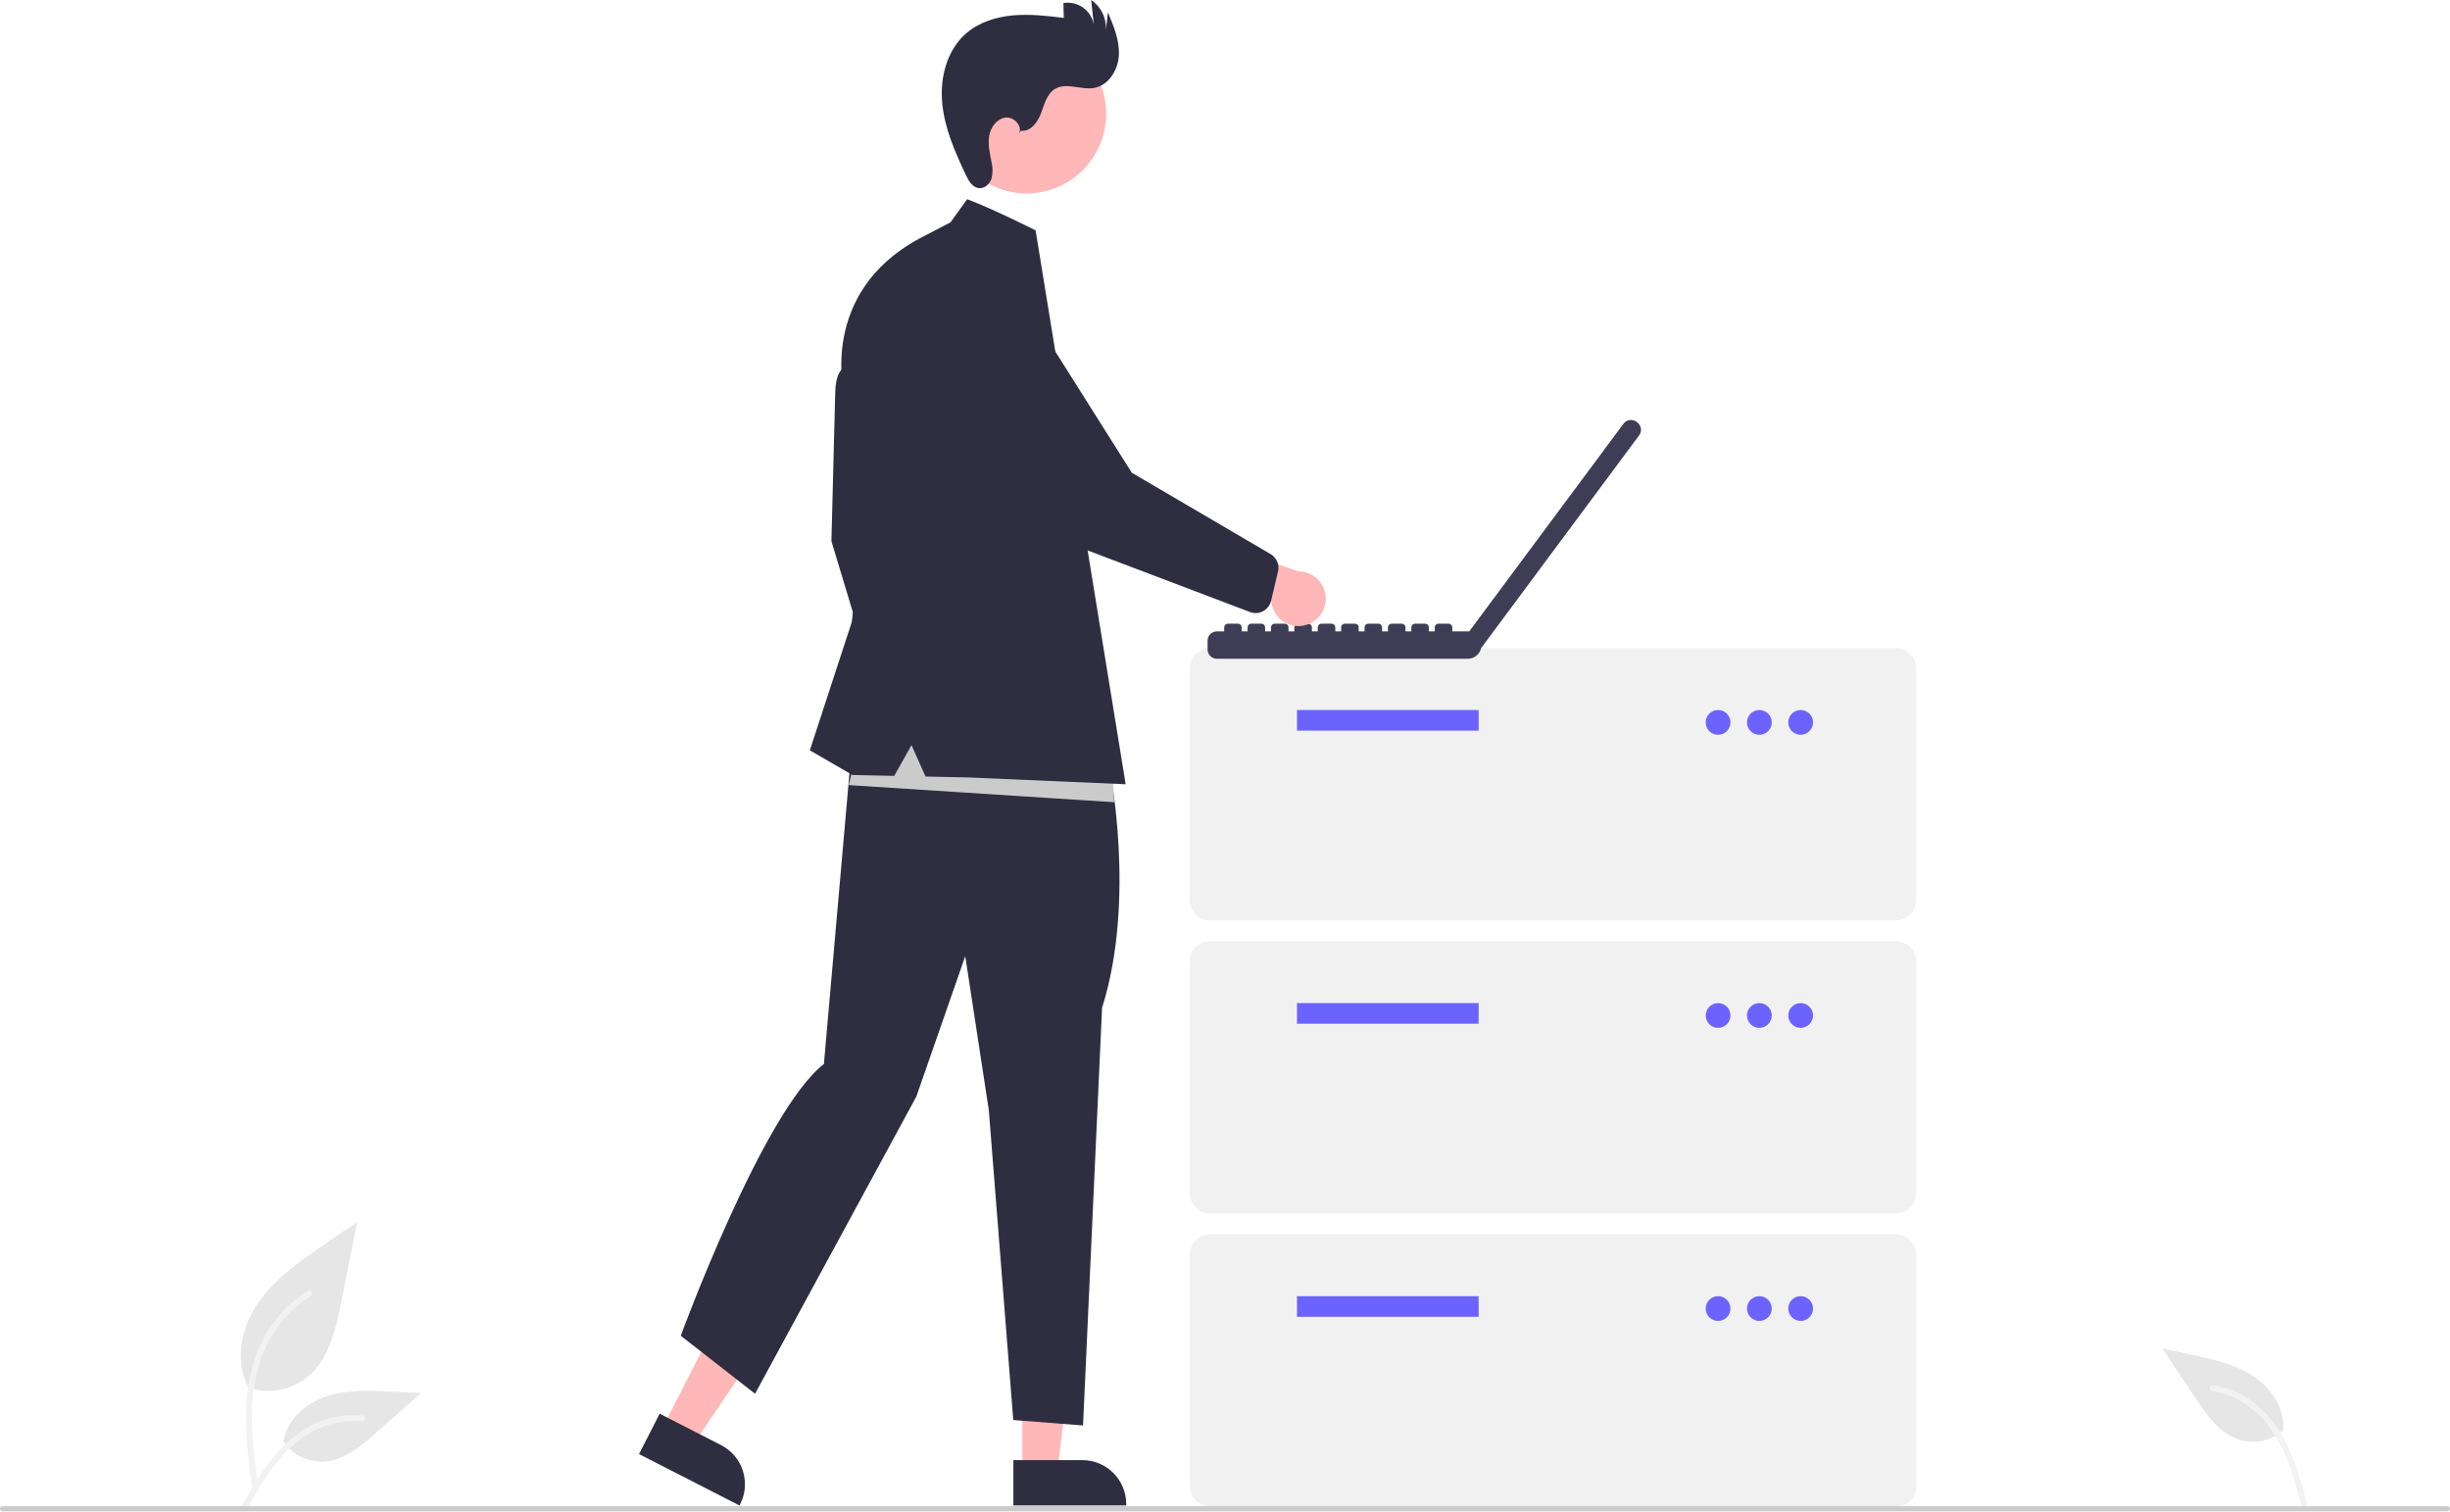 <svg xmlns="http://www.w3.org/2000/svg" width="426" height="263" viewBox="0 0 426 263" fill="none"><g clip-path="url(#clip0_51_21)"><path d="M42.999 241.236C44.767 241.858 46.666 242.014 48.512 241.688C50.358 241.363 52.09 240.568 53.539 239.379C57.231 236.28 58.389 231.177 59.331 226.45L62.117 212.468L56.284 216.484C52.09 219.372 47.801 222.352 44.897 226.535C41.993 230.718 40.726 236.429 43.059 240.955" fill="#E6E6E6"></path><path d="M43.9 259.137C43.166 253.789 42.41 248.372 42.926 242.967C43.384 238.166 44.849 233.478 47.83 229.633C49.413 227.596 51.339 225.85 53.521 224.475C54.09 224.116 54.614 225.018 54.048 225.375C50.271 227.762 47.35 231.286 45.706 235.44C43.89 240.059 43.598 245.094 43.911 250C44.1 252.968 44.502 255.915 44.906 258.86C44.937 258.993 44.917 259.133 44.85 259.252C44.782 259.371 44.672 259.46 44.541 259.501C44.408 259.537 44.266 259.519 44.146 259.451C44.026 259.382 43.937 259.27 43.9 259.137L43.9 259.137Z" fill="#F2F2F2"></path><path d="M49.183 250.556C49.941 251.709 50.984 252.647 52.21 253.28C53.437 253.913 54.805 254.22 56.185 254.171C59.73 254.002 62.684 251.529 65.343 249.18L73.211 242.234L68.004 241.985C64.26 241.805 60.419 241.637 56.852 242.793C53.286 243.949 49.997 246.727 49.345 250.419" fill="#E6E6E6"></path><path d="M41.824 262.212C45.358 255.958 49.457 249.009 56.782 246.788C58.819 246.172 60.954 245.952 63.073 246.138C63.741 246.196 63.574 247.225 62.908 247.168C59.355 246.873 55.81 247.811 52.868 249.824C50.037 251.751 47.833 254.43 45.967 257.271C44.824 259.011 43.801 260.825 42.777 262.636C42.45 263.215 41.494 262.797 41.824 262.212Z" fill="#F2F2F2"></path><path d="M397.085 248.681C396.057 249.602 394.809 250.242 393.462 250.541C392.114 250.84 390.713 250.786 389.392 250.386C386.007 249.317 383.783 246.171 381.813 243.221L375.982 234.494L381.079 235.584C384.745 236.368 388.502 237.187 391.654 239.216C394.807 241.245 397.277 244.771 396.963 248.507" fill="#E6E6E6"></path><path d="M401.22 261.83C399.402 254.882 397.215 247.115 390.701 243.095C388.89 241.98 386.882 241.221 384.785 240.86C384.125 240.745 384.023 241.783 384.682 241.898C388.192 242.52 391.38 244.333 393.71 247.031C395.954 249.618 397.401 252.771 398.478 255.994C399.138 257.969 399.664 259.984 400.191 261.997C400.359 262.641 401.39 262.481 401.22 261.83Z" fill="#F2F2F2"></path><path d="M329.602 160.074H210.446C209.495 160.072 208.583 159.694 207.91 159.021C207.237 158.348 206.859 157.436 206.857 156.485V116.287C206.859 115.336 207.237 114.424 207.91 113.751C208.583 113.078 209.495 112.7 210.446 112.698H329.602C330.554 112.7 331.466 113.078 332.139 113.751C332.812 114.424 333.19 115.336 333.191 116.287V156.485C333.19 157.436 332.812 158.348 332.139 159.021C331.466 159.694 330.554 160.072 329.602 160.074Z" fill="#F1F1F1"></path><path d="M257.103 123.465H225.52V127.054H257.103V123.465Z" fill="#6C63FF"></path><path d="M298.736 127.772C299.926 127.772 300.89 126.808 300.89 125.619C300.89 124.43 299.926 123.465 298.736 123.465C297.547 123.465 296.583 124.43 296.583 125.619C296.583 126.808 297.547 127.772 298.736 127.772Z" fill="#6C63FF"></path><path d="M305.914 127.772C307.103 127.772 308.068 126.808 308.068 125.619C308.068 124.43 307.103 123.465 305.914 123.465C304.725 123.465 303.761 124.43 303.761 125.619C303.761 126.808 304.725 127.772 305.914 127.772Z" fill="#6C63FF"></path><path d="M313.092 127.772C314.282 127.772 315.246 126.808 315.246 125.619C315.246 124.43 314.282 123.465 313.092 123.465C311.903 123.465 310.939 124.43 310.939 125.619C310.939 126.808 311.903 127.772 313.092 127.772Z" fill="#6C63FF"></path><path d="M329.602 211.038H210.446C209.495 211.037 208.583 210.658 207.91 209.985C207.237 209.312 206.859 208.4 206.857 207.449V167.252C206.859 166.3 207.237 165.388 207.91 164.715C208.583 164.042 209.495 163.664 210.446 163.663H329.602C330.554 163.664 331.466 164.042 332.139 164.715C332.812 165.388 333.19 166.3 333.191 167.252V207.449C333.19 208.4 332.812 209.312 332.139 209.985C331.466 210.658 330.554 211.037 329.602 211.038Z" fill="#F1F1F1"></path><path d="M257.103 174.43H225.52V178.019H257.103V174.43Z" fill="#6C63FF"></path><path d="M298.736 178.736C299.926 178.736 300.89 177.772 300.89 176.583C300.89 175.394 299.926 174.43 298.736 174.43C297.547 174.43 296.583 175.394 296.583 176.583C296.583 177.772 297.547 178.736 298.736 178.736Z" fill="#6C63FF"></path><path d="M305.914 178.736C307.103 178.736 308.068 177.772 308.068 176.583C308.068 175.394 307.103 174.43 305.914 174.43C304.725 174.43 303.761 175.394 303.761 176.583C303.761 177.772 304.725 178.736 305.914 178.736Z" fill="#6C63FF"></path><path d="M313.092 178.736C314.282 178.736 315.246 177.772 315.246 176.583C315.246 175.394 314.282 174.43 313.092 174.43C311.903 174.43 310.939 175.394 310.939 176.583C310.939 177.772 311.903 178.736 313.092 178.736Z" fill="#6C63FF"></path><path d="M329.602 262.002H210.446C209.495 262.001 208.583 261.622 207.91 260.949C207.237 260.277 206.859 259.364 206.857 258.413V218.216C206.859 217.264 207.237 216.352 207.91 215.679C208.583 215.006 209.495 214.628 210.446 214.627H329.602C330.554 214.628 331.466 215.006 332.139 215.679C332.812 216.352 333.19 217.264 333.191 218.216V258.413C333.19 259.364 332.812 260.277 332.139 260.949C331.466 261.622 330.554 262.001 329.602 262.002Z" fill="#F1F1F1"></path><path d="M257.103 225.394H225.52V228.983H257.103V225.394Z" fill="#6C63FF"></path><path d="M298.736 229.701C299.926 229.701 300.89 228.737 300.89 227.547C300.89 226.358 299.926 225.394 298.736 225.394C297.547 225.394 296.583 226.358 296.583 227.547C296.583 228.737 297.547 229.701 298.736 229.701Z" fill="#6C63FF"></path><path d="M305.914 229.701C307.103 229.701 308.068 228.737 308.068 227.547C308.068 226.358 307.103 225.394 305.914 225.394C304.725 225.394 303.761 226.358 303.761 227.547C303.761 228.737 304.725 229.701 305.914 229.701Z" fill="#6C63FF"></path><path d="M313.092 229.701C314.282 229.701 315.246 228.737 315.246 227.547C315.246 226.358 314.282 225.394 313.092 225.394C311.903 225.394 310.939 226.358 310.939 227.547C310.939 228.737 311.903 229.701 313.092 229.701Z" fill="#6C63FF"></path><path d="M284.681 73.446L284.55 73.349L284.546 73.347C284.376 73.22 284.183 73.129 283.978 73.077C283.773 73.026 283.559 73.015 283.35 73.046C283.14 73.077 282.939 73.149 282.757 73.257C282.576 73.366 282.417 73.51 282.291 73.68L255.47 109.791H252.52V109.098C252.52 108.927 252.452 108.763 252.331 108.642C252.21 108.521 252.046 108.453 251.875 108.453H250.114C249.943 108.453 249.779 108.521 249.658 108.642C249.537 108.763 249.47 108.927 249.47 109.098V109.791H248.451V109.098C248.451 108.927 248.383 108.763 248.262 108.642C248.141 108.521 247.977 108.453 247.806 108.453H246.045C245.874 108.453 245.71 108.521 245.589 108.642C245.468 108.763 245.4 108.927 245.4 109.098V109.791H244.385V109.098C244.385 108.927 244.317 108.763 244.196 108.642C244.075 108.521 243.911 108.453 243.74 108.453H241.979C241.808 108.453 241.644 108.521 241.523 108.642C241.402 108.763 241.334 108.927 241.334 109.098V109.791H240.316V109.098C240.316 108.927 240.248 108.763 240.127 108.642C240.006 108.521 239.842 108.453 239.671 108.453H237.91C237.739 108.453 237.575 108.521 237.454 108.642C237.333 108.763 237.265 108.927 237.265 109.098V109.791H236.25V109.098C236.25 108.927 236.182 108.763 236.061 108.642C235.94 108.521 235.776 108.453 235.605 108.453H233.844C233.76 108.453 233.676 108.469 233.598 108.502C233.519 108.534 233.448 108.582 233.388 108.642C233.328 108.701 233.281 108.773 233.249 108.851C233.216 108.929 233.199 109.013 233.199 109.098V109.791H232.181V109.098C232.181 108.927 232.113 108.763 231.992 108.642C231.871 108.521 231.707 108.453 231.536 108.453H229.775C229.604 108.453 229.44 108.521 229.319 108.642C229.198 108.763 229.13 108.927 229.13 109.098V109.791H228.111V109.098C228.111 108.927 228.043 108.763 227.922 108.642C227.802 108.521 227.637 108.453 227.466 108.453H225.706C225.535 108.453 225.371 108.521 225.25 108.642C225.129 108.763 225.061 108.927 225.061 109.098V109.791H224.045V109.098C224.045 108.927 223.978 108.763 223.857 108.642C223.736 108.521 223.572 108.453 223.401 108.453H221.64C221.469 108.453 221.305 108.521 221.184 108.642C221.063 108.763 220.995 108.927 220.995 109.098V109.791H219.976V109.098C219.976 108.927 219.908 108.763 219.787 108.642C219.666 108.521 219.502 108.453 219.331 108.453H217.571C217.4 108.453 217.236 108.521 217.115 108.642C216.994 108.763 216.926 108.927 216.926 109.098V109.791H215.91V109.098C215.91 108.927 215.842 108.763 215.722 108.642C215.601 108.521 215.437 108.453 215.266 108.453H213.505C213.334 108.453 213.17 108.521 213.049 108.642C212.928 108.763 212.86 108.927 212.86 109.098V109.791H211.583C211.372 109.791 211.162 109.833 210.966 109.914C210.771 109.995 210.593 110.113 210.443 110.263C210.294 110.413 210.175 110.59 210.094 110.786C210.013 110.982 209.971 111.191 209.971 111.403V112.941C209.971 113.153 210.013 113.362 210.094 113.558C210.175 113.754 210.294 113.931 210.443 114.081C210.593 114.231 210.771 114.349 210.966 114.43C211.162 114.512 211.372 114.553 211.583 114.553H255.203C255.755 114.553 256.291 114.363 256.719 114.014C257.148 113.665 257.443 113.179 257.555 112.638L257.572 112.651L285.012 75.705L285.014 75.702C285.269 75.359 285.377 74.928 285.315 74.505C285.252 74.082 285.025 73.701 284.681 73.446Z" fill="#3F3D56"></path><path d="M115.18 248.308L120.598 251.081L133.87 231.502L125.874 227.41L115.18 248.308Z" fill="#FFB7B7"></path><path d="M114.703 245.832L125.373 251.293L125.373 251.293C127.177 252.216 128.54 253.818 129.162 255.745C129.785 257.673 129.616 259.769 128.693 261.573L128.58 261.794L111.11 252.853L114.703 245.832Z" fill="#2F2E41"></path><path d="M177.756 255.894H183.842L186.738 232.418H177.755L177.756 255.894Z" fill="#FFB7B7"></path><path d="M176.203 253.907L188.189 253.906H188.19C190.216 253.906 192.158 254.711 193.591 256.144C195.023 257.576 195.828 259.519 195.828 261.545V261.793L176.203 261.794L176.203 253.907Z" fill="#2F2E41"></path><path d="M149.286 64.406C149.286 64.406 145.21 61.284 145.21 68.911L144.567 94.116L151.753 117.927L155.936 110.204L154.22 93.472L149.286 64.406Z" fill="#2F2E41"></path><path d="M192.885 133.346C192.885 133.346 197.611 156.363 191.624 175.252L188.316 247.878L176.185 246.933L171.932 193.054L167.836 166.272L159.329 190.691L131.286 242.364L118.368 232.282C118.368 232.282 132.684 193.221 143.259 185.02L148.564 124.608L192.885 133.346Z" fill="#2F2E41"></path><path d="M190.642 26.436C194.306 19.733 191.842 11.329 185.14 7.665C178.437 4.001 170.033 6.464 166.369 13.167C162.705 19.87 165.168 28.274 171.871 31.938C178.574 35.602 186.978 33.139 190.642 26.436Z" fill="#FFB7B7"></path><path d="M177.527 22.735C179.185 22.951 180.435 21.255 181.015 19.686C181.596 18.118 182.038 16.293 183.479 15.445C185.449 14.288 187.968 15.68 190.221 15.298C192.764 14.867 194.418 12.171 194.547 9.595C194.677 7.019 193.652 4.54 192.646 2.165L192.294 5.117C192.341 4.117 192.131 3.121 191.683 2.225C191.235 1.329 190.565 0.563 189.736 0L190.189 4.332C190.092 3.734 189.879 3.161 189.561 2.647C189.243 2.132 188.826 1.685 188.334 1.331C187.843 0.978 187.286 0.725 186.697 0.587C186.108 0.449 185.497 0.429 184.899 0.527L184.971 3.109C182.033 2.759 179.07 2.409 176.123 2.676C173.177 2.942 170.21 3.874 167.977 5.814C164.637 8.717 163.417 13.496 163.826 17.902C164.236 22.309 166.055 26.448 167.95 30.447C168.427 31.453 169.087 32.588 170.193 32.716C171.187 32.831 172.096 32.001 172.405 31.049C172.643 30.073 172.634 29.053 172.378 28.081C172.099 26.596 171.746 25.078 172.009 23.589C172.272 22.101 173.343 20.631 174.843 20.448C176.343 20.266 177.878 21.98 177.157 23.308L177.527 22.735Z" fill="#2F2E41"></path><path d="M193.74 139.502L147.57 136.523L151.045 122.126L193.243 131.559L193.74 139.502Z" fill="#CBCBCB"></path><path d="M165.267 38.665L168.163 34.644C168.163 34.644 171.4 35.744 180.069 40.059L180.681 43.826L195.728 136.375L168.378 135.195L160.93 135.036L158.492 129.573L155.487 134.921L148.214 134.766L140.813 130.476L148.106 108.166L150.466 87.788L146.819 68.589C146.819 68.589 142.231 50.959 159.904 41.453L165.267 38.665Z" fill="#2F2E41"></path><path d="M226.913 108.725C226.243 108.895 225.544 108.916 224.865 108.787C224.186 108.658 223.544 108.381 222.984 107.977C222.423 107.573 221.958 107.051 221.621 106.447C221.284 105.844 221.084 105.174 221.034 104.485L204.808 100.138L211.335 94.343L225.743 99.358C226.907 99.351 228.032 99.771 228.907 100.539C229.781 101.306 230.344 102.368 230.488 103.522C230.632 104.677 230.348 105.844 229.689 106.803C229.03 107.762 228.042 108.446 226.913 108.725Z" fill="#FFB7B7"></path><path d="M219.645 106.271C219.304 106.457 218.928 106.569 218.54 106.6C218.153 106.63 217.764 106.579 217.397 106.449L190.704 96.318C184.192 94.01 178.74 89.415 175.363 83.388L164.231 63.531C163.45 62.658 162.848 61.64 162.46 60.535C162.072 59.429 161.907 58.258 161.972 57.089C162.037 55.919 162.333 54.774 162.841 53.718C163.349 52.663 164.061 51.718 164.935 50.938C165.809 50.158 166.828 49.558 167.934 49.172C169.04 48.787 170.211 48.623 171.381 48.69C172.55 48.758 173.695 49.055 174.75 49.566C175.804 50.076 176.747 50.789 177.526 51.664L196.793 82.202L221.039 96.417C221.515 96.729 221.883 97.18 222.094 97.707C222.305 98.235 222.349 98.815 222.219 99.368L221.014 104.478C220.884 105.026 220.591 105.521 220.172 105.898C220.012 106.043 219.835 106.168 219.645 106.271Z" fill="#2F2E41"></path><path d="M425.549 262.813H0.451C0.331 262.813 0.217 262.765 0.132 262.681C0.047 262.596 0 262.481 0 262.362C0 262.242 0.047 262.128 0.132 262.043C0.217 261.959 0.331 261.911 0.451 261.911H425.549C425.669 261.911 425.783 261.959 425.868 262.043C425.953 262.128 426 262.242 426 262.362C426 262.481 425.953 262.596 425.868 262.681C425.783 262.765 425.669 262.813 425.549 262.813Z" fill="#CBCBCB"></path></g><defs><clipPath id="clip0_51_21"><rect width="426" height="262.914" fill="white"></rect></clipPath></defs></svg>